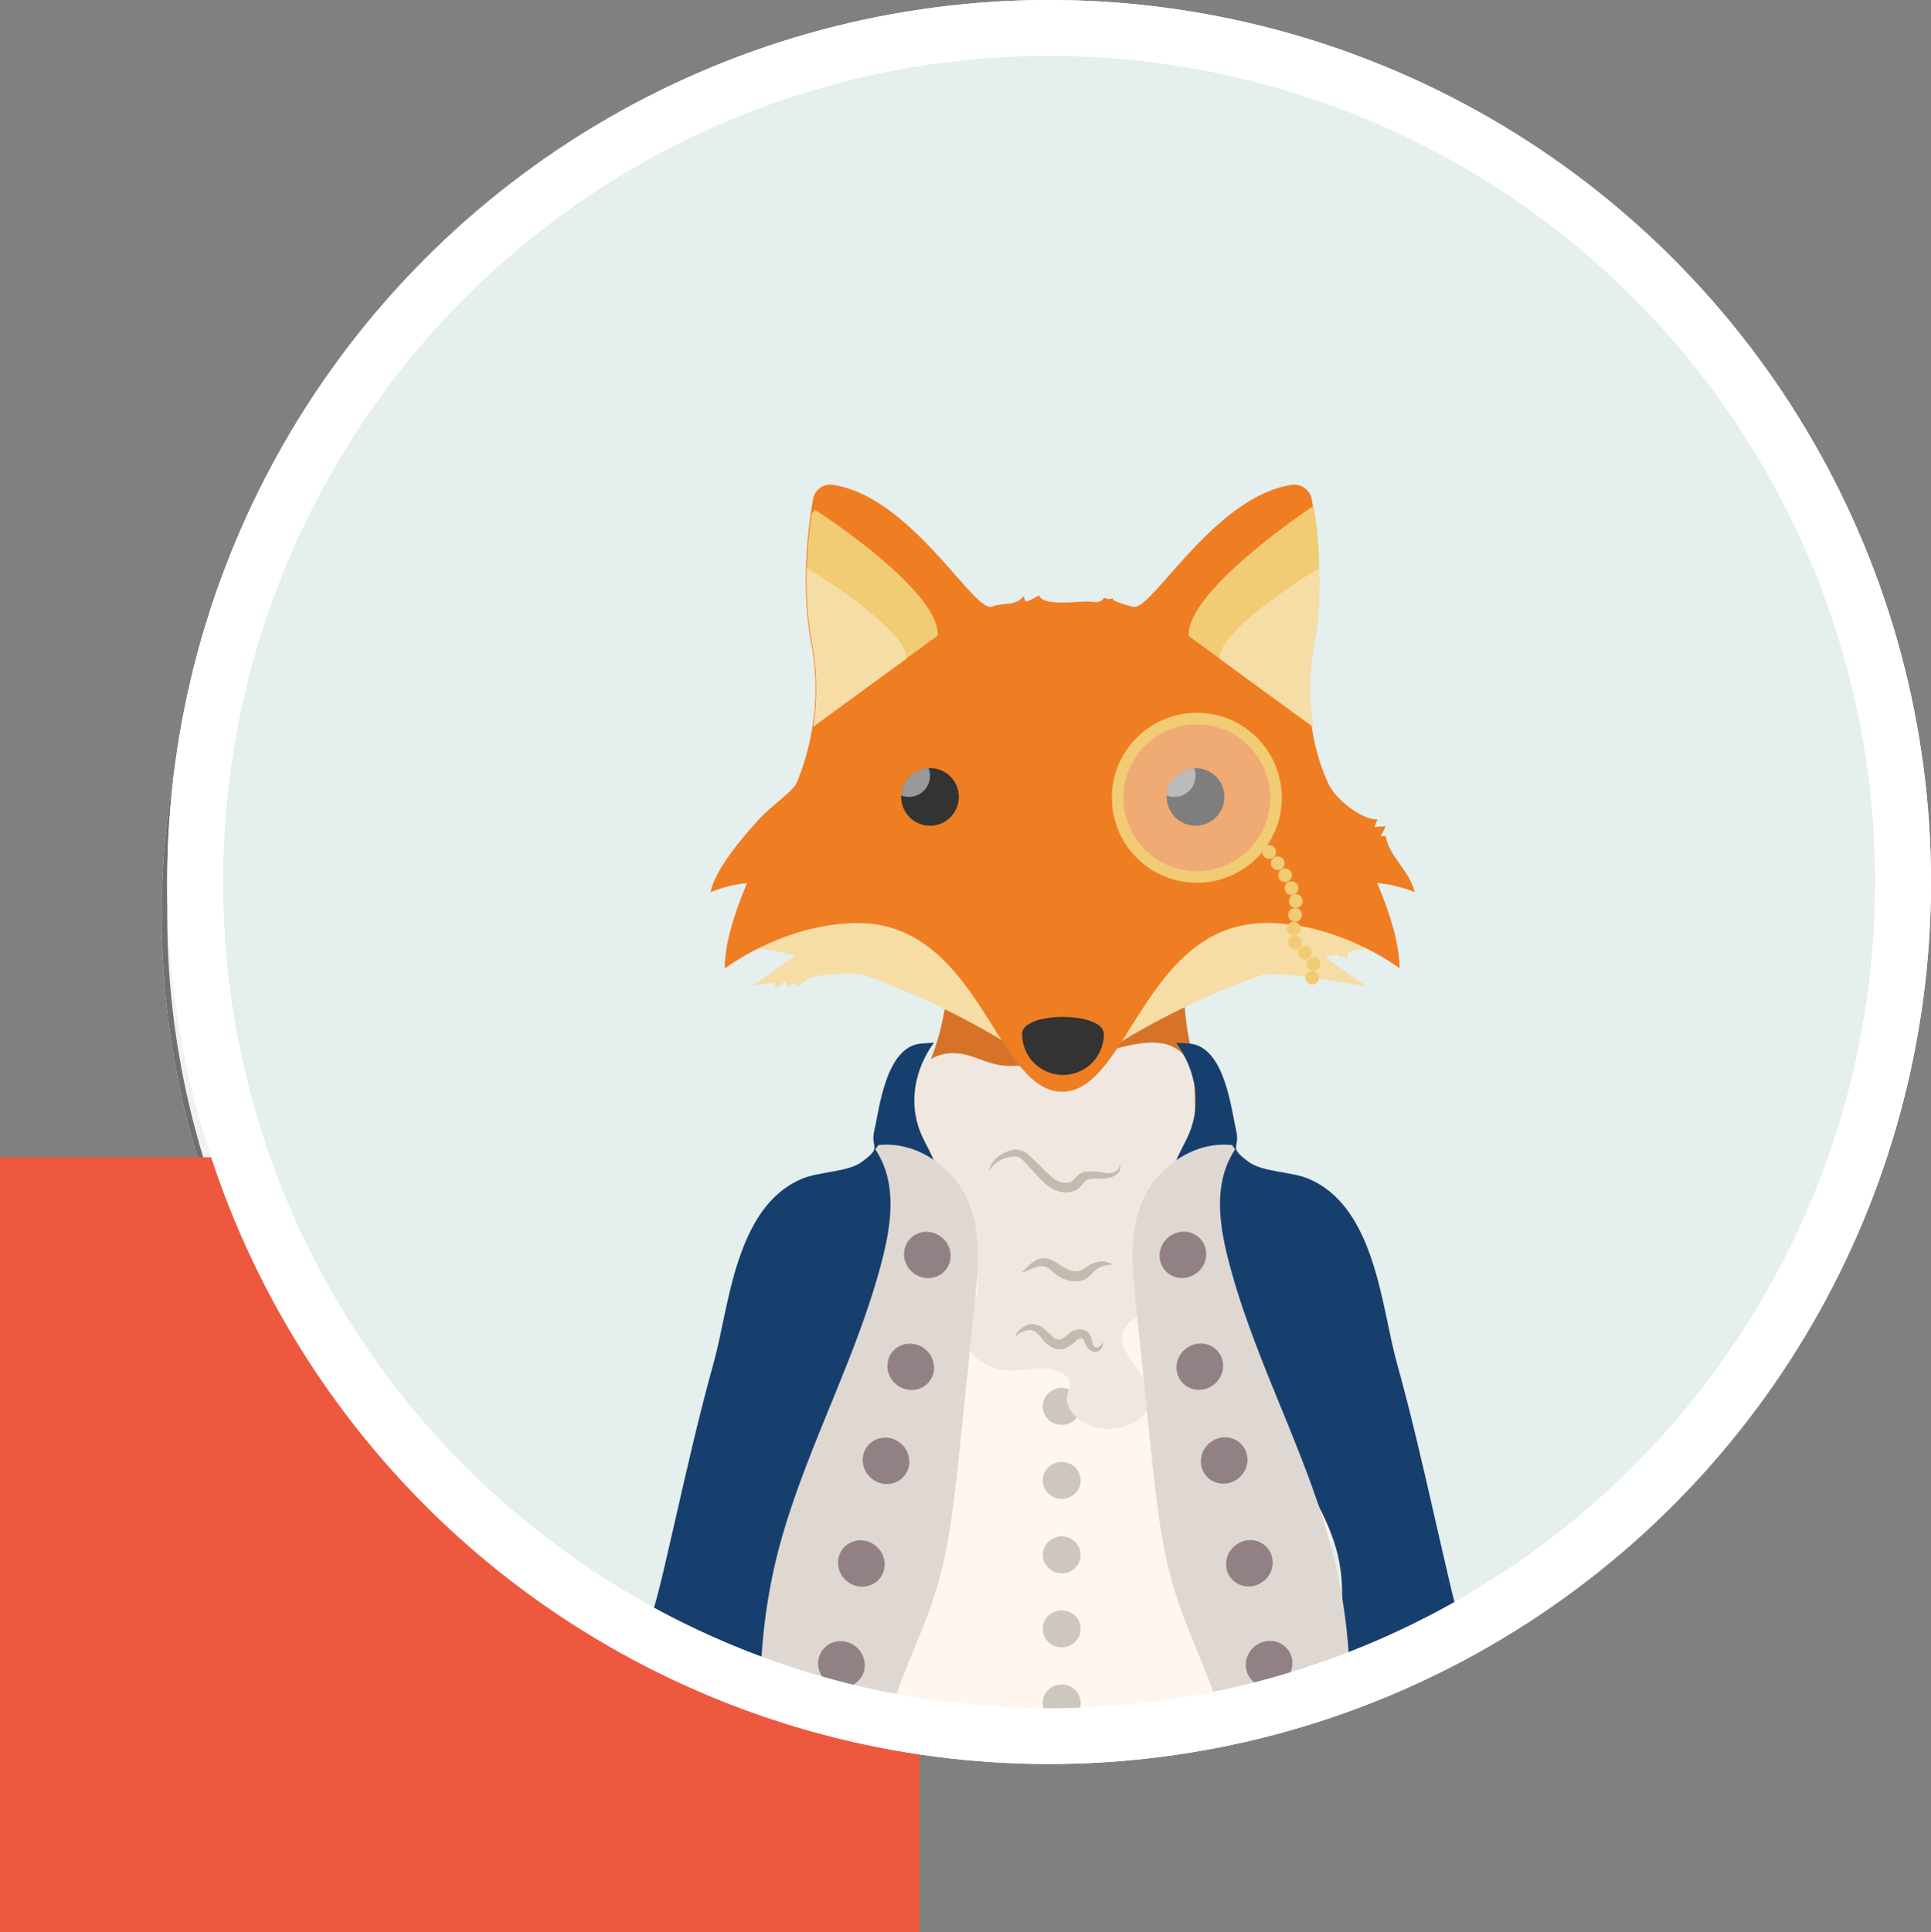 <svg xmlns="http://www.w3.org/2000/svg" xmlns:xlink="http://www.w3.org/1999/xlink" width="346.481" height="346.634" viewBox="0 0 346.481 346.634">
  <rect x="0" y="0" width="346.481" height="346.634" fill="#808080" stroke="none"/>
  <defs>
    <clipPath id="clip-path">
      <rect id="Rectangle_520" data-name="Rectangle 520" width="250.813" height="223.631"/>
    </clipPath>
    <clipPath id="clip-path-2">
      <path id="Path_926" data-name="Path 926" d="M701.8,113.473c14.209,0,14.9-30.271,36.912-30.271a42.742,42.742,0,0,1,23.012,7.336c0-7.954-4.865-18.842-9.807-27.722a44.475,44.475,0,0,1-4.865-29.807c1.931-10.193.541-20.927-.309-25.792a3.18,3.18,0,0,0-3.552-2.626c-14.131,2.085-25.406,23.089-28.572,21.853" transform="translate(-701.8 -4.562)"/>
    </clipPath>
    <clipPath id="clip-path-4">
      <circle id="Ellipse_241" data-name="Ellipse 241" cx="5.174" cy="5.174" r="5.174"/>
    </clipPath>
    <clipPath id="clip-path-6">
      <path id="Path_932" data-name="Path 932" d="M671.8,26.545c-3.166,1.236-14.44-19.769-28.572-21.853a3.137,3.137,0,0,0-3.552,2.626c-.849,4.942-2.239,15.6-.309,25.792a44.548,44.548,0,0,1-4.865,29.807c-4.942,8.958-9.807,19.769-9.807,27.722A42.743,42.743,0,0,1,647.712,83.3c22.008,0,22.7,30.271,36.911,30.271" transform="translate(-624.7 -4.662)"/>
    </clipPath>
  </defs>
  <g id="Group_954" data-name="Group 954" transform="translate(-982 -1892.366)">
    <g id="Ellipse_3" data-name="Ellipse 3" transform="translate(1011 1906)" fill="#f2f2f2" stroke="#707070" stroke-width="1">
      <circle cx="150.5" cy="150.5" r="150.5" stroke="none"/>
      <circle cx="150.5" cy="150.5" r="150" fill="none"/>
    </g>
    <rect id="Rectangle_11" data-name="Rectangle 11" width="165" height="139" transform="translate(982 2100)" fill="#ed583f"/>
    <circle id="Ellipse_259" data-name="Ellipse 259" cx="153.241" cy="153.241" r="153.241" transform="translate(1017 1897.366)" fill="#e5efed" stroke="#fff" stroke-width="10"/>
    <g id="Group_815" data-name="Group 815" transform="translate(1051.807 1975.725)">
      <g id="Group_814" data-name="Group 814" clip-path="url(#clip-path)">
        <path id="Path_897" data-name="Path 897" d="M673.851,104.7c-1.622,14.517-2.008,27.8-11.351,34.9,10.27,8.8,17.915,13.128,31.352,13.128,13.359,0,18.61-4.556,28.88-13.436-9.344-7.1-7.413-19.151-9.035-33.668" transform="translate(-572.075 -23.85)" fill="#d77328" fill-rule="evenodd"/>
        <g id="Group_800" data-name="Group 800" transform="translate(43.04 103.695)">
          <path id="Path_898" data-name="Path 898" d="M603.441,322.227a44.784,44.784,0,0,1,4.093,9.807,125.533,125.533,0,0,1,4.942,21.313c.849,5.946,2.162,13.436-.309,19.228a52.448,52.448,0,0,1-3.32,5.714c-1.39,2.471-4.4,7.413.386,7.722,5.328.386,11.429-.772,16.68-1.544a33.375,33.375,0,0,1-2.008-11.274c-.077-6.641,1-13.05.541-19.691-.309-4.479,2.934-11.429,6.178-14.9a4.974,4.974,0,0,0,1.39-2.008,3.5,3.5,0,0,0-.154-1.776c-1-3.629-2.008-7.336-3.166-10.888a4.087,4.087,0,0,0-1-1.776,3.238,3.238,0,0,0-1.7-.618,41.924,41.924,0,0,0-23.089.772" transform="translate(-601.538 -176.653)" fill="#143f6b"/>
          <rect id="Rectangle_519" data-name="Rectangle 519" width="52.819" height="30.579" transform="translate(52.791 184.261)" fill="#143f6b"/>
          <g id="Group_794" data-name="Group 794" transform="translate(66.788 152.524)">
            <path id="Path_899" data-name="Path 899" d="M747.838,331.8a58.2,58.2,0,0,1,6.95,33.2c-.386,3.938-1.158,7.877-.695,11.815.463,4.324,2.317,8.34,3.4,12.587,3.012,11.66-.232,23.861-3.4,35.522a5.929,5.929,0,0,1-1.39,2.78c-1.467,1.39-3.938,1.158-6.023.772a233.075,233.075,0,0,1-29.962-7.568c-2.162-.7-4.788-1.158-5.946-2.857-3.552-5.174.154-18.379-6.023-25.328-1.39-1.544-3.4-2.7-4.788-4.247-3.4-3.784-2.7-9.344-1.853-14.209,1.7-9.112-11.969-22.24-10.348-31.352" transform="translate(-687.626 -331.8)" fill="#e9e1da"/>
            <path id="Path_900" data-name="Path 900" d="M752.818,494.314H724.556c-2.625,0-4.865-1.622-5.1-3.784L712.9,425.2c-.232-2.394,2.085-4.4,5.1-4.4h41.39c2.934,0,5.328,2.008,5.1,4.4l-6.564,65.329C757.683,492.692,755.444,494.314,752.818,494.314Z" transform="translate(-693.379 -352.074)" fill="#474042"/>
            <path id="Path_901" data-name="Path 901" d="M721.4,510.2l.927,9.035,42.7,4.556c1.7.154,3.243-.927,3.243-2.317v-.541a2.332,2.332,0,0,0-1.39-2.008l-7.027-3.32v-4.633Z" transform="translate(-695.32 -372.438)" fill="#5c5356"/>
          </g>
          <g id="Group_795" data-name="Group 795" transform="translate(16.343 131.288)">
            <path id="Path_902" data-name="Path 902" d="M635.6,304.3a58.2,58.2,0,0,0-6.95,33.2c.386,3.938,1.158,7.877.7,11.815-.463,4.324-2.317,8.34-3.4,12.587-3.012,11.66.232,23.861,3.4,35.522a5.931,5.931,0,0,0,1.39,2.78c1.467,1.39,3.938,1.158,6.023.772a233.071,233.071,0,0,0,29.962-7.568c2.162-.7,2.625,0,4.324-1.467,7.1-6.023,1.544-19.846,7.645-26.718,1.39-1.544,3.4-2.7,4.788-4.247,3.4-3.784,2.7-9.344,1.853-14.209-1.7-9.112,11.969-22.24,10.348-31.352" transform="translate(-622.858 -304.3)" fill="#e9e1da"/>
            <path id="Path_903" data-name="Path 903" d="M636.356,466.814h28.263c2.626,0,4.865-1.622,5.1-3.784l6.564-65.329c.232-2.394-2.085-4.4-5.1-4.4h-41.39c-2.934,0-5.328,2.008-5.1,4.4l6.564,65.329C631.491,465.115,633.73,466.814,636.356,466.814Z" transform="translate(-622.842 -324.574)" fill="#474042"/>
            <path id="Path_904" data-name="Path 904" d="M669.173,482.7l-.927,9.035-42.7,4.556c-1.7.154-3.243-.927-3.243-2.317v-.541a2.332,2.332,0,0,1,1.39-2.008l7.027-3.32v-4.633Z" transform="translate(-622.3 -344.938)" fill="#5c5356"/>
          </g>
          <path id="Path_905" data-name="Path 905" d="M738.612,266.182c9.344,13.05-16.6,44.247-16.6,44.247s-19.073-12.973-33.591-12.741c-1.544-17.22-3.012-30.811-4.556-48.031-.695-8.185-1.467-16.448-1-24.633.618-11.66,3.707-23.166,7.027-34.518q3.822-13.2,8.34-26.178c1.158-3.32,2.471-6.873,5.792-9.112,3.012-2.008,7.1-2.548,10.965-2.239,13.282.849,17.22,15.753,19.614,26.564,6.95,31.506,18.224,60.232,10.116,95.522" transform="translate(-619.72 -138.523)" fill="#fff6ef"/>
          <path id="Path_906" data-name="Path 906" d="M648.246,258c-9.344,13.05,12.432,51.429,12.432,51.429s23.166-16.525,37.684-16.294c1.544-17.22,3.012-34.44,4.556-51.583.7-8.185,1.467-16.448,1-24.633-.618-11.66-3.707-23.166-7.027-34.518q-3.822-13.2-8.34-26.178c-1.158-3.32-2.471-6.873-5.792-9.112-3.012-2.008-7.1-2.548-10.965-2.239-13.282.849-17.22,15.753-19.614,26.564-6.95,31.506-18.224,60.232-10.116,95.522" transform="translate(-609.819 -136.678)" fill="#fff6ef"/>
          <g id="Group_796" data-name="Group 796" transform="translate(74.258 61.944)">
            <ellipse id="Ellipse_222" data-name="Ellipse 222" cx="3.398" cy="3.32" rx="3.398" ry="3.32" fill="#cec7c0"/>
            <ellipse id="Ellipse_223" data-name="Ellipse 223" cx="3.398" cy="3.32" rx="3.398" ry="3.32" transform="translate(0 13.282)" fill="#cec7c0"/>
            <ellipse id="Ellipse_224" data-name="Ellipse 224" cx="3.398" cy="3.32" rx="3.398" ry="3.32" transform="translate(0 26.641)" fill="#cec7c0"/>
            <ellipse id="Ellipse_225" data-name="Ellipse 225" cx="3.398" cy="3.32" rx="3.398" ry="3.32" transform="translate(0 39.923)" fill="#cec7c0"/>
            <ellipse id="Ellipse_226" data-name="Ellipse 226" cx="3.398" cy="3.32" rx="3.398" ry="3.32" transform="translate(0 53.205)" fill="#cec7c0"/>
          </g>
          <path id="Path_907" data-name="Path 907" d="M641.6,303.482c11.043,4.324,23.4,5.483,35.522,5.405s24.17-1.467,36.294-2.008c4.71-.232,9.575-.309,14.054-1.7a4.884,4.884,0,0,0,1.776-.927,3.692,3.692,0,0,0,.772-1.776,21.7,21.7,0,0,0-.85-10.425c-27.722,3.012-56.6,5.946-83.012-1.853" transform="translate(-610.354 -169.8)" fill="#474042"/>
          <path id="Path_908" data-name="Path 908" d="M671.208,156.536a15.039,15.039,0,0,0-1.853-2.008c-4.324-4.17-5.714-12.278-.618-16.448a8.245,8.245,0,0,1,4.247-1.853c4.17-.463,6.873,2.239,10.965,2.239a57.286,57.286,0,0,0,14.595-1.853c6.332-1.622,14.595-4.942,17.761,1.39a13.532,13.532,0,0,1,1,5.483c.154,4.324-.232,8.185,1.93,12.278,1.313,2.394,2.626,4.865,4.016,7.259-3.166,2.085-8.649-.695-12.51.695-3.784,1.39-3.012,5.405-1.081,8.108s4.479,5.869,2.317,8.572c-1.622,2.008-5.251,2.7-6.873,4.633-3.475,4.17,4.865,8.88,4.247,13.745-.386,2.857-4.479,5.174-8.417,4.788s-7.1-3.32-6.487-6.178c.154-.772.618-1.544.386-2.317-.386-1.544-2.857-2.317-5.019-2.317s-4.324.463-6.487.309c-3.938-.386-6.873-3.089-7.49-5.869-.7-3.4,1.776-5.251,2.471-8.185.541-2.548-.849-6.255-1.467-8.8C675.842,165.571,674.374,160.551,671.208,156.536Z" transform="translate(-615.792 -134.284)" fill="#efe7e0"/>
          <path id="Path_909" data-name="Path 909" d="M789.094,317.1c-5.406,9.112-5.946,19.923-6.718,29.962-.232,3.243-.541,6.409-.541,9.653,0,2.857,1,5.328,1.622,8.185a55.789,55.789,0,0,1,.618,18.61,3.047,3.047,0,0,1-.772,1.931,4.132,4.132,0,0,1-2.162.849,29.516,29.516,0,0,1-5.251.463,2.455,2.455,0,0,1-1.081-.154,1.811,1.811,0,0,1-.849-.849c-3.861-5.792-1.776-12.9-2.394-19.305-.695-6.409-.927-11.815-4.865-17.529" transform="translate(-638.851 -175.928)" fill="#143f6b"/>
          <path id="Path_910" data-name="Path 910" d="M766.7,334.352c.077,1.467.154,3.012-.849,4.17a9.32,9.32,0,0,1-2.162,1.622c-3.32,2.162-5.251,6.255-3.4,9.421,1.776,3.012,6.1,4.015,9.961,4.633,5.174.849,11.969.618,14.672-4.015,1.7-2.857,4.4-9.575-.232-11.506-1.081-.463-2.394-.541-3.32-1.158-1.158-.772-1.93-5.714-1.158-6.718" transform="translate(-637.226 -179.049)" fill="#ef7e22"/>
          <path id="Path_911" data-name="Path 911" d="M784.792,334.264a6.545,6.545,0,0,1-1.158-.541,3.966,3.966,0,0,0-2.78-.541,2.708,2.708,0,0,0-1.081.463,6.283,6.283,0,0,0-3.166-1.158,19.169,19.169,0,0,0-4.71.541c-1.544.309-2.625-1.467-3.784-1.931a4.648,4.648,0,0,0-5.406,1.467c-1.158,1.7,1.236,3.32,1.236,5.174a1.784,1.784,0,0,0,1.544,1.93c1,.077,1.622-.772,2.008-1.467a2.564,2.564,0,0,0,2.394,2.008,2.19,2.19,0,0,0,2.008-1.236,2.8,2.8,0,0,0,.232-1.776,1.311,1.311,0,0,0,.463.463,3.886,3.886,0,0,0,2.239.927,2.156,2.156,0,0,0,1.544-.618,1.322,1.322,0,0,0,.927,1.236,2.664,2.664,0,0,0,2.394-.463,1.2,1.2,0,0,0,.463.618,1.774,1.774,0,0,0,1.853-.077,1.366,1.366,0,0,0,.618-1.313c-.463.618.541,1.158,1.158,1.235a3.883,3.883,0,0,0,2.085-.618,2.951,2.951,0,0,0,1.467-1.236,2.906,2.906,0,0,0,.077-1.622,1.622,1.622,0,0,0-.541-1.081,2.011,2.011,0,0,0-1.158-.309A5.264,5.264,0,0,0,784.792,334.264Z" transform="translate(-637.869 -179.038)" fill="#efe7e0"/>
          <path id="Path_912" data-name="Path 912" d="M730.288,134.454c6.409.463,7.568,11.892,8.417,15.444s-1.544,2.934,2.162,5.714c2.471,1.931,7.722,1.776,10.811,3.089,12.046,5.019,13.128,23.089,15.83,32.819,2.625,9.421,4.788,18.919,6.95,28.417.618,2.7,1.235,5.328,1.853,8.031,2.934,12.973,3.467,12.513,3.552,14.687.175,4.476-25.8,10.772-24.177,4.44,6.332-24.788-3.005-27.389-12.967-50.555-4.942-11.583-19.228-27.491-15.135-40.078.7-2.085,1.931-4.015,2.78-6.023,2.085-5.174,1.235-11.043-2.394-16.139C727.894,134.3,730.288,134.454,730.288,134.454Z" transform="translate(-629.775 -134.287)" fill="#173f6d"/>
          <path id="Path_913" data-name="Path 913" d="M736.575,158.849c-3.861,5.792-2.934,12.973-1.313,19.46,4.556,18.07,14.209,34.9,18.842,52.973A101.211,101.211,0,0,1,746,302.247c-1.7,3.32-5.328,5.869-7.877,8.726.463-17.992.927-36.294-5.019-53.514-2.162-6.332-5.174-12.433-7.181-18.765-2.626-8.263-3.475-16.834-4.4-25.406l-2.78-26.873c-.618-6.178-1.236-12.587,1.236-18.379s9.035-10.734,16.062-9.961" transform="translate(-627.799 -139.685)" fill="#dfd8d2"/>
          <ellipse id="Ellipse_227" data-name="Ellipse 227" cx="4.247" cy="4.093" rx="4.247" ry="4.093" transform="matrix(0.767, -0.642, 0.642, 0.767, 93.517, 37.666)" fill="#928184"/>
          <ellipse id="Ellipse_228" data-name="Ellipse 228" cx="4.247" cy="4.093" rx="4.247" ry="4.093" transform="matrix(0.767, -0.642, 0.642, 0.767, 96.555, 57.73)" fill="#928184"/>
          <ellipse id="Ellipse_229" data-name="Ellipse 229" cx="4.247" cy="4.093" rx="4.247" ry="4.093" transform="matrix(0.767, -0.642, 0.642, 0.767, 100.924, 74.562)" fill="#928184"/>
          <ellipse id="Ellipse_230" data-name="Ellipse 230" cx="4.247" cy="4.093" rx="4.247" ry="4.093" transform="matrix(0.767, -0.642, 0.642, 0.767, 105.449, 93.007)" fill="#928184"/>
          <ellipse id="Ellipse_231" data-name="Ellipse 231" cx="4.247" cy="4.093" rx="4.247" ry="4.093" transform="matrix(0.767, -0.642, 0.642, 0.767, 108.984, 111.08)" fill="#928184"/>
          <ellipse id="Ellipse_232" data-name="Ellipse 232" cx="4.247" cy="4.093" rx="4.247" ry="4.093" transform="matrix(0.767, -0.642, 0.642, 0.767, 111.859, 129.302)" fill="#928184"/>
          <path id="Path_914" data-name="Path 914" d="M625.533,334.352c-.077,1.467-.154,3.012.849,4.17a9.32,9.32,0,0,0,2.162,1.622c3.32,2.162,5.251,6.255,3.4,9.421-1.776,3.012-6.1,4.015-9.961,4.633-5.174.849-11.969.618-14.672-4.015-1.7-2.857-4.4-9.575.232-11.506,1.081-.463,2.394-.541,3.32-1.158,1.158-.772,1.931-5.714,1.158-6.718" transform="translate(-602.009 -179.049)" fill="#ef7e22"/>
          <path id="Path_915" data-name="Path 915" d="M608.2,334.264a6.545,6.545,0,0,0,1.158-.541,3.966,3.966,0,0,1,2.78-.541,2.707,2.707,0,0,1,1.081.463,6.284,6.284,0,0,1,3.166-1.158,19.169,19.169,0,0,1,4.71.541c1.544.309,2.625-1.467,3.784-1.931a4.648,4.648,0,0,1,5.405,1.467c1.158,1.7-1.236,3.32-1.236,5.174a1.784,1.784,0,0,1-1.544,1.93c-1,.077-1.622-.772-2.008-1.467a2.564,2.564,0,0,1-2.394,2.008,2.19,2.19,0,0,1-2.008-1.236,2.8,2.8,0,0,1-.232-1.776,1.311,1.311,0,0,1-.463.463,3.886,3.886,0,0,1-2.24.927,2.156,2.156,0,0,1-1.544-.618,1.322,1.322,0,0,1-.927,1.236,2.664,2.664,0,0,1-2.394-.463,1.2,1.2,0,0,1-.463.618,1.774,1.774,0,0,1-1.853-.077,1.366,1.366,0,0,1-.618-1.313c.463.618-.54,1.158-1.158,1.235a3.883,3.883,0,0,1-2.085-.618,2.95,2.95,0,0,1-1.467-1.236,2.906,2.906,0,0,1-.077-1.622,1.622,1.622,0,0,1,.541-1.081,2.011,2.011,0,0,1,1.158-.309A5.265,5.265,0,0,1,608.2,334.264Z" transform="translate(-602.131 -179.038)" fill="#efe7e0"/>
          <path id="Path_916" data-name="Path 916" d="M653.618,134.454c-6.409.463-7.568,11.892-8.417,15.444s1.544,2.934-2.162,5.714c-2.471,1.931-7.722,1.776-10.811,3.089-12.046,5.019-13.128,23.089-15.83,32.819-2.625,9.421-4.788,18.919-6.95,28.417-.618,2.7-1.235,5.328-1.853,8.031-2.934,12.973-4.324,12.873-3.552,15.653.618,2.239,44.7,31.566,37.066-47.082,4.942-11.583,19.228-27.491,15.135-40.078-.695-2.085-1.93-4.015-2.78-6.023-2.085-5.174-1.236-11.043,2.394-16.139C655.935,134.3,653.618,134.454,653.618,134.454Z" transform="translate(-601.137 -134.287)" fill="#173f6d"/>
          <path id="Path_917" data-name="Path 917" d="M652.32,158.849c3.861,5.792,2.934,12.973,1.313,19.46-4.556,18.07-14.209,34.9-18.842,52.973a101.211,101.211,0,0,0,8.108,70.966c1.7,3.32,5.328,5.869,7.877,8.726-.463-17.992-.927-36.294,5.019-53.514,2.162-6.332,5.174-12.433,7.181-18.765,2.626-8.263,3.475-16.834,4.4-25.406l2.78-26.873c.618-6.178,1.235-12.587-1.236-18.379s-9.035-10.734-16.062-9.961" transform="translate(-608.101 -139.685)" fill="#dfd8d2"/>
          <ellipse id="Ellipse_233" data-name="Ellipse 233" cx="4.093" cy="4.247" rx="4.093" ry="4.247" transform="matrix(0.642, -0.767, 0.767, 0.642, 47.657, 38.514)" fill="#928184"/>
          <ellipse id="Ellipse_234" data-name="Ellipse 234" cx="4.093" cy="4.247" rx="4.093" ry="4.247" transform="matrix(0.642, -0.767, 0.767, 0.642, 44.68, 58.58)" fill="#928184"/>
          <ellipse id="Ellipse_235" data-name="Ellipse 235" cx="4.093" cy="4.247" rx="4.093" ry="4.247" transform="matrix(0.642, -0.767, 0.767, 0.642, 40.25, 75.444)" fill="#928184"/>
          <ellipse id="Ellipse_236" data-name="Ellipse 236" cx="4.093" cy="4.247" rx="4.093" ry="4.247" transform="matrix(0.642, -0.767, 0.767, 0.642, 35.819, 93.869)" fill="#928184"/>
          <ellipse id="Ellipse_237" data-name="Ellipse 237" cx="4.093" cy="4.247" rx="4.093" ry="4.247" transform="matrix(0.642, -0.767, 0.767, 0.642, 32.248, 111.952)" fill="#928184"/>
          <ellipse id="Ellipse_238" data-name="Ellipse 238" cx="4.093" cy="4.247" rx="4.093" ry="4.247" transform="matrix(0.642, -0.767, 0.767, 0.642, 29.407, 130.162)" fill="#928184"/>
          <g id="Group_797" data-name="Group 797" transform="translate(70.552 38.68)">
            <path id="Path_918" data-name="Path 918" d="M692.5,186.942a16.068,16.068,0,0,1,1.622-1.622,6.566,6.566,0,0,1,1.081-.7,2.789,2.789,0,0,1,1.39-.232,4.89,4.89,0,0,1,2.394,1,13.21,13.21,0,0,0,1.776,1,3.47,3.47,0,0,0,1.7.309,1.726,1.726,0,0,0,.772-.232c.232-.154.541-.309.849-.541a4.924,4.924,0,0,1,1.081-.618,7.226,7.226,0,0,1,1.235-.309,3.465,3.465,0,0,1,2.317.541,5.9,5.9,0,0,0-2.085.386,8.415,8.415,0,0,0-.849.463,2.949,2.949,0,0,0-.695.695,10.993,10.993,0,0,1-.927.849,2.8,2.8,0,0,1-1.313.541,5.149,5.149,0,0,1-2.7-.309,7.322,7.322,0,0,1-2.085-1.313,4.4,4.4,0,0,0-1.544-1,3.057,3.057,0,0,0-1.776.232C693.89,186.324,693.195,186.788,692.5,186.942Z" transform="translate(-692.5 -184.373)" fill="#c3bbaf"/>
          </g>
          <g id="Group_798" data-name="Group 798" transform="translate(64.528 19.221)">
            <path id="Path_919" data-name="Path 919" d="M684.7,163.055a4.863,4.863,0,0,1,2.239-3.012,6.685,6.685,0,0,1,1.853-.772,3.283,3.283,0,0,1,2.239.232,6.737,6.737,0,0,1,1.544,1.236l1.313,1.236a24.137,24.137,0,0,0,2.548,2.394,2.938,2.938,0,0,0,1.313.618,2.578,2.578,0,0,0,1.313.077c.463-.077.618-.232,1.081-.695l.772-.772a2.708,2.708,0,0,1,1.081-.463,12.386,12.386,0,0,1,3.861.232,2.624,2.624,0,0,0,1.544-.232,2.082,2.082,0,0,0,.618-.541,1.072,1.072,0,0,0,.155-.849,1.264,1.264,0,0,1,.154.927,2,2,0,0,1-.541.849,3.549,3.549,0,0,1-1.853.772c-1.313.154-2.548-.077-3.4.232-.463.154-.618.386-1,.849a3.64,3.64,0,0,1-.772.772,2.853,2.853,0,0,1-1.081.541,4.4,4.4,0,0,1-2.239,0,5.594,5.594,0,0,1-1.93-.927,11.858,11.858,0,0,1-1.467-1.313c-.463-.463-.849-.849-1.236-1.313l-1.236-1.313a8.125,8.125,0,0,0-1.158-1.158c-.618-.463-1.853-.309-2.934.077A5.874,5.874,0,0,0,684.7,163.055Z" transform="translate(-684.7 -159.175)" fill="#c3bbaf"/>
          </g>
          <g id="Group_799" data-name="Group 799" transform="translate(69.438 50.495)">
            <path id="Path_920" data-name="Path 920" d="M691.09,202.088a1.09,1.09,0,0,1,.077-.695,3.365,3.365,0,0,1,.463-.541,4.058,4.058,0,0,1,1.081-.849,2.425,2.425,0,0,1,1.544-.309,4.139,4.139,0,0,1,1.467.541,24.83,24.83,0,0,1,1.931,1.7,1.523,1.523,0,0,0,1.467.463,2.894,2.894,0,0,0,.772-.463l.463-.386a4.294,4.294,0,0,1,.618-.463,3.67,3.67,0,0,1,1.7-.463,2.516,2.516,0,0,1,1,.309,1.993,1.993,0,0,1,.7.695,3.91,3.91,0,0,1,.386,1.313,1.808,1.808,0,0,0,.386.772.675.675,0,0,0,.772.077,2.36,2.36,0,0,0,.772-.927,2.157,2.157,0,0,1-.386,1.313,1.293,1.293,0,0,1-1.544.386A2.41,2.41,0,0,1,703.6,203.4c-.232-.463-.309-.772-.463-1-.155-.154-.232-.154-.463-.154a1.748,1.748,0,0,0-.695.309,7.3,7.3,0,0,1-2.239,1.544,3.02,3.02,0,0,1-1.853-.077,4.288,4.288,0,0,1-1.313-.849,5.485,5.485,0,0,1-.927-1,4.042,4.042,0,0,0-.772-.849,1.868,1.868,0,0,0-1.776-.541,6.055,6.055,0,0,0-1.081.386,1.935,1.935,0,0,0-.541.309C691.245,201.7,691.09,201.856,691.09,202.088Z" transform="translate(-691.058 -199.674)" fill="#c3bbaf"/>
          </g>
        </g>
        <g id="Group_813" data-name="Group 813" transform="translate(57.684 3.523)">
          <path id="Path_921" data-name="Path 921" d="M742.777,109.554s-6.8-7.954-20.927-7.954c-24.865,0-34.595,24.479-36.911,31.583-2.317-7.1-12.046-31.583-36.911-31.583-14.131,0-20.927,7.954-20.927,7.954a68.162,68.162,0,0,1,9.884,1.622l-7.722,5.483s11.583-2.008,15.521-2.162a38.907,38.907,0,0,1,4.093.077c.541.154,1.081.386,1.7.618,12.047,4.4,27.336,12.433,34.054,19.074l-.232.927c.154-.232.386-.386.541-.618.155.232.386.386.541.618l-.232-.927c6.718-6.718,22.008-14.749,34.054-19.074a17.367,17.367,0,0,1,1.853-.618c1.081,0,2.008-.077,2.7,0,3.938.154,15.521,2.162,15.521,2.162l-7.413-5.251A61.15,61.15,0,0,1,742.777,109.554Z" transform="translate(-621.695 -26.666)" fill="#f6dda6" fill-rule="evenodd"/>
          <path id="Path_922" data-name="Path 922" d="M742.777,109.554S735.9,101.6,721.85,101.6c-24.865,0-34.595,24.479-36.911,31.583-2.317-7.1-12.046-31.583-36.911-31.583-14.131,0-20.927,7.954-20.927,7.954a68.162,68.162,0,0,1,9.884,1.622s-7.645,5.483-7.722,5.483c1-.695,2.857-.077,3.861-.927.232.232.154.386.154.695-.077.232.077.618.309.541a.27.27,0,0,0,.154-.077,16.187,16.187,0,0,1,1.313-1.081,1.572,1.572,0,0,1,.463,1.158,4.641,4.641,0,0,1,1-.695c.386-.077.927.309.695.618a9.967,9.967,0,0,1,3.166-2.008,20.77,20.77,0,0,1,4.4-.463,38.908,38.908,0,0,1,4.093.077c.541.154,1.081.386,1.7.618,12.046,4.4,27.336,12.433,34.054,19.074l-.232.927c.154-.232.386-.386.541-.618.154.232.386.386.541.618l-.232-.927c6.718-6.718,22.008-14.749,34.054-19.074a17.385,17.385,0,0,1,1.853-.618c1.081,0,2.008-.077,2.7,0,3.938.154,15.521,2.162,15.521,2.162-2.317-1.622-5.792-3.32-7.49-5.483.541-.386,3.552-.077,3.012.927a.914.914,0,0,0,.077-.772.927.927,0,0,1,.927.695c.154-1.622-.077-1.467,1.7-1.776.927-.154,1.93-.309,2.857-.463C740.692,109.708,742.545,109.322,742.777,109.554Z" transform="translate(-621.695 -26.666)" fill="#f6dda6" fill-rule="evenodd"/>
          <path id="Path_923" data-name="Path 923" d="M645.17,101.5c-14.131,0-18.07,7.954-18.07,7.954a68.164,68.164,0,0,1,9.884,1.622l1.544-.849a31.1,31.1,0,0,1,8.649-3.012c3.552-.618,12.664-2.008,12.664-2.008S647.1,101.5,645.17,101.5Z" transform="translate(-621.695 -26.644)" fill="#f6dda6" fill-rule="evenodd"/>
          <path id="Path_924" data-name="Path 924" d="M746.433,77.742c-.849-3.784-4.71-6.487-5.174-10.116a.982.982,0,0,1-.927,0,5.019,5.019,0,0,0,.849-1.7c-.618.077-1.236.077-1.931.154a10.306,10.306,0,0,1,.541-1.39c-2.548.232-7.413-3.4-8.8-6.332-3.552-7.722-4.247-16.68-2.7-25.251,1.931-10.193.541-20.927-.309-25.792a3.18,3.18,0,0,0-3.552-2.626C710.294,6.776,699.02,27.78,695.854,26.545c-.077,0-4.324-1.081-3.475-1.544a1.735,1.735,0,0,1-1.622-.077c-.849,1.081-1.544.772-2.78.695-1.7-.077-8.34.927-8.88-1.081-.7.309-1.313.695-2.008,1a.464.464,0,0,1-.309.077c-.386-.077-.232-.695-.541-.927-1.467,1.853-3.552,1-5.637,1.853-3.166,1.236-14.44-19.769-28.572-21.853a3.137,3.137,0,0,0-3.552,2.626c-.849,4.942-2.239,15.6-.309,25.792a44.173,44.173,0,0,1-2.7,25.251c-1.467,2.085-4.479,3.861-7.027,6.718-3.4,3.784-7.49,8.8-8.34,12.664a23.754,23.754,0,0,1,6.564-1.622c-2.317,5.483-4.015,10.888-4.015,15.29,0,0,10.734-8.108,23.784-8.108,21.931,0,24.865,30.271,36.757,30.271S697.938,83.3,719.946,83.3c13.05,0,23.784,8.108,23.784,8.108,0-4.324-1.7-9.807-4.016-15.29A24.923,24.923,0,0,1,746.433,77.742Z" transform="translate(-620.1 -4.585)" fill="#ef7e22" fill-rule="evenodd"/>
          <g id="Group_803" data-name="Group 803" transform="translate(63.089)">
            <g id="Group_801" data-name="Group 801" clip-path="url(#clip-path-2)">
              <path id="Path_925" data-name="Path 925" d="M753.592,49.291c.849-11.892,1.544-31.2.463-37.375-.077-.618-.386-1.622-.463-2.317,0,0-22.857,15.135-22.394,23.321Z" transform="translate(-708.495 -5.71)" fill="#f2cb75" fill-rule="evenodd"/>
            </g>
            <g id="Group_802" data-name="Group 802" clip-path="url(#clip-path-2)">
              <path id="Path_927" data-name="Path 927" d="M755.233,52.572c6.718-8.185,1.39-28.263,1.081-28.572,0,0-18.224,10.888-17.915,16.294Z" transform="translate(-710.136 -8.99)" fill="#f6dda6" fill-rule="evenodd"/>
            </g>
          </g>
          <circle id="Ellipse_239" data-name="Ellipse 239" cx="5.174" cy="5.174" r="5.174" transform="translate(34.209 50.918)" fill="#333"/>
          <g id="Group_805" data-name="Group 805" transform="translate(34.209 50.918)">
            <g id="Group_804" data-name="Group 804" transform="translate(0 0)" clip-path="url(#clip-path-4)">
              <circle id="Ellipse_240" data-name="Ellipse 240" cx="3.784" cy="3.784" r="3.784" transform="translate(-2.394 -2.394)" fill="#fff" opacity="0.5"/>
            </g>
          </g>
          <path id="Path_929" data-name="Path 929" d="M707.172,131.395a7.336,7.336,0,0,1-14.672,0C692.423,127.3,707.172,127.3,707.172,131.395Z" transform="translate(-636.592 -32.754)" fill="#333" fill-rule="evenodd"/>
          <circle id="Ellipse_242" data-name="Ellipse 242" cx="5.174" cy="5.174" r="5.174" transform="translate(81.854 50.918)" fill="#333"/>
          <g id="Group_807" data-name="Group 807" transform="translate(81.854 50.918)">
            <g id="Group_806" data-name="Group 806" transform="translate(0 0)" clip-path="url(#clip-path-4)">
              <circle id="Ellipse_243" data-name="Ellipse 243" cx="3.784" cy="3.784" r="3.784" transform="translate(-2.394 -2.394)" fill="#fff" opacity="0.5"/>
            </g>
          </g>
          <g id="Group_809" data-name="Group 809" transform="translate(73.051 42.038)">
            <circle id="Ellipse_245" data-name="Ellipse 245" cx="14.209" cy="14.209" r="14.209" fill="#f0eeed" opacity="0.4"/>
            <circle id="Ellipse_246" data-name="Ellipse 246" cx="14.209" cy="14.209" r="14.209" fill="none" stroke="#f2cb75" stroke-miterlimit="10" stroke-width="2.077"/>
            <g id="Group_808" data-name="Group 808" transform="translate(25.946 22.703)">
              <circle id="Ellipse_247" data-name="Ellipse 247" cx="1.236" cy="1.236" r="1.236" fill="#f2cb75"/>
              <circle id="Ellipse_248" data-name="Ellipse 248" cx="1.236" cy="1.236" r="1.236" transform="translate(1.544 2.008)" fill="#f2cb75"/>
              <circle id="Ellipse_249" data-name="Ellipse 249" cx="1.236" cy="1.236" r="1.236" transform="translate(2.857 4.17)" fill="#f2cb75"/>
              <circle id="Ellipse_250" data-name="Ellipse 250" cx="1.236" cy="1.236" r="1.236" transform="translate(4.015 6.487)" fill="#f2cb75"/>
              <circle id="Ellipse_251" data-name="Ellipse 251" cx="1.236" cy="1.236" r="1.236" transform="translate(4.788 8.803)" fill="#f2cb75"/>
              <circle id="Ellipse_252" data-name="Ellipse 252" cx="1.236" cy="1.236" r="1.236" transform="translate(4.633 11.274)" fill="#f2cb75"/>
              <circle id="Ellipse_253" data-name="Ellipse 253" cx="1.236" cy="1.236" r="1.236" transform="translate(4.402 13.745)" fill="#f2cb75"/>
              <circle id="Ellipse_254" data-name="Ellipse 254" cx="1.236" cy="1.236" r="1.236" transform="translate(4.633 16.216)" fill="#f2cb75"/>
              <circle id="Ellipse_255" data-name="Ellipse 255" cx="1.236" cy="1.236" r="1.236" transform="translate(6.409 18.07)" fill="#f2cb75"/>
              <circle id="Ellipse_256" data-name="Ellipse 256" cx="1.236" cy="1.236" r="1.236" transform="translate(7.954 20.077)" fill="#f2cb75"/>
              <circle id="Ellipse_257" data-name="Ellipse 257" cx="1.236" cy="1.236" r="1.236" transform="translate(7.722 22.548)" fill="#f2cb75"/>
            </g>
          </g>
          <path id="Path_930" data-name="Path 930" d="M638.524,58.349c-.7,3.938-.618,3.938-2.857,10.27-1.467,2.085-4.479,3.861-7.027,6.718-3.4,3.784-7.49,8.8-8.34,12.664a23.755,23.755,0,0,1,6.564-1.622c-2.317,5.483-4.016,10.888-4.016,15.29,0,0,10.425-8.031,23.784-8.108.386,0,1.622.077,1.622.077-2.471-.154-5.946-.386-8.185-1.467-2.857-1.467-3.321-7.182-3.089-10.193.232-3.4,1.622-6.564,3.089-9.653,1.931-4.17,3.861-8.34,5.869-12.51,1.467-3.166,4.17-6.8,4.865-10.116C646.478,51.553,642.385,55.492,638.524,58.349Z" transform="translate(-620.145 -14.844)" fill="#ef7e22" fill-rule="evenodd" opacity="0.6"/>
          <g id="Group_812" data-name="Group 812" transform="translate(3.552 0.077)">
            <g id="Group_810" data-name="Group 810" clip-path="url(#clip-path-6)">
              <path id="Path_931" data-name="Path 931" d="M642.722,49.5c-7.336-10.425-1.544-31.2-.463-37.375a2.668,2.668,0,0,1,.927-1.622s22.394,14.363,22.008,22.548Z" transform="translate(-627.973 -5.992)" fill="#f2cb75" fill-rule="evenodd"/>
            </g>
            <g id="Group_811" data-name="Group 811" clip-path="url(#clip-path-6)">
              <path id="Path_933" data-name="Path 933" d="M642.8,52.572c-6.718-8.185-1.39-28.263-1.081-28.572,0,0,18.224,10.888,17.915,16.294Z" transform="translate(-628.055 -9.067)" fill="#f6dda6" fill-rule="evenodd"/>
            </g>
          </g>
        </g>
      </g>
    </g>
    <circle id="Ellipse_312" data-name="Ellipse 312" cx="153.241" cy="153.241" r="153.241" transform="translate(1017 1897.366)" fill="none" stroke="#fff" stroke-width="10"/>
  </g>
</svg>
